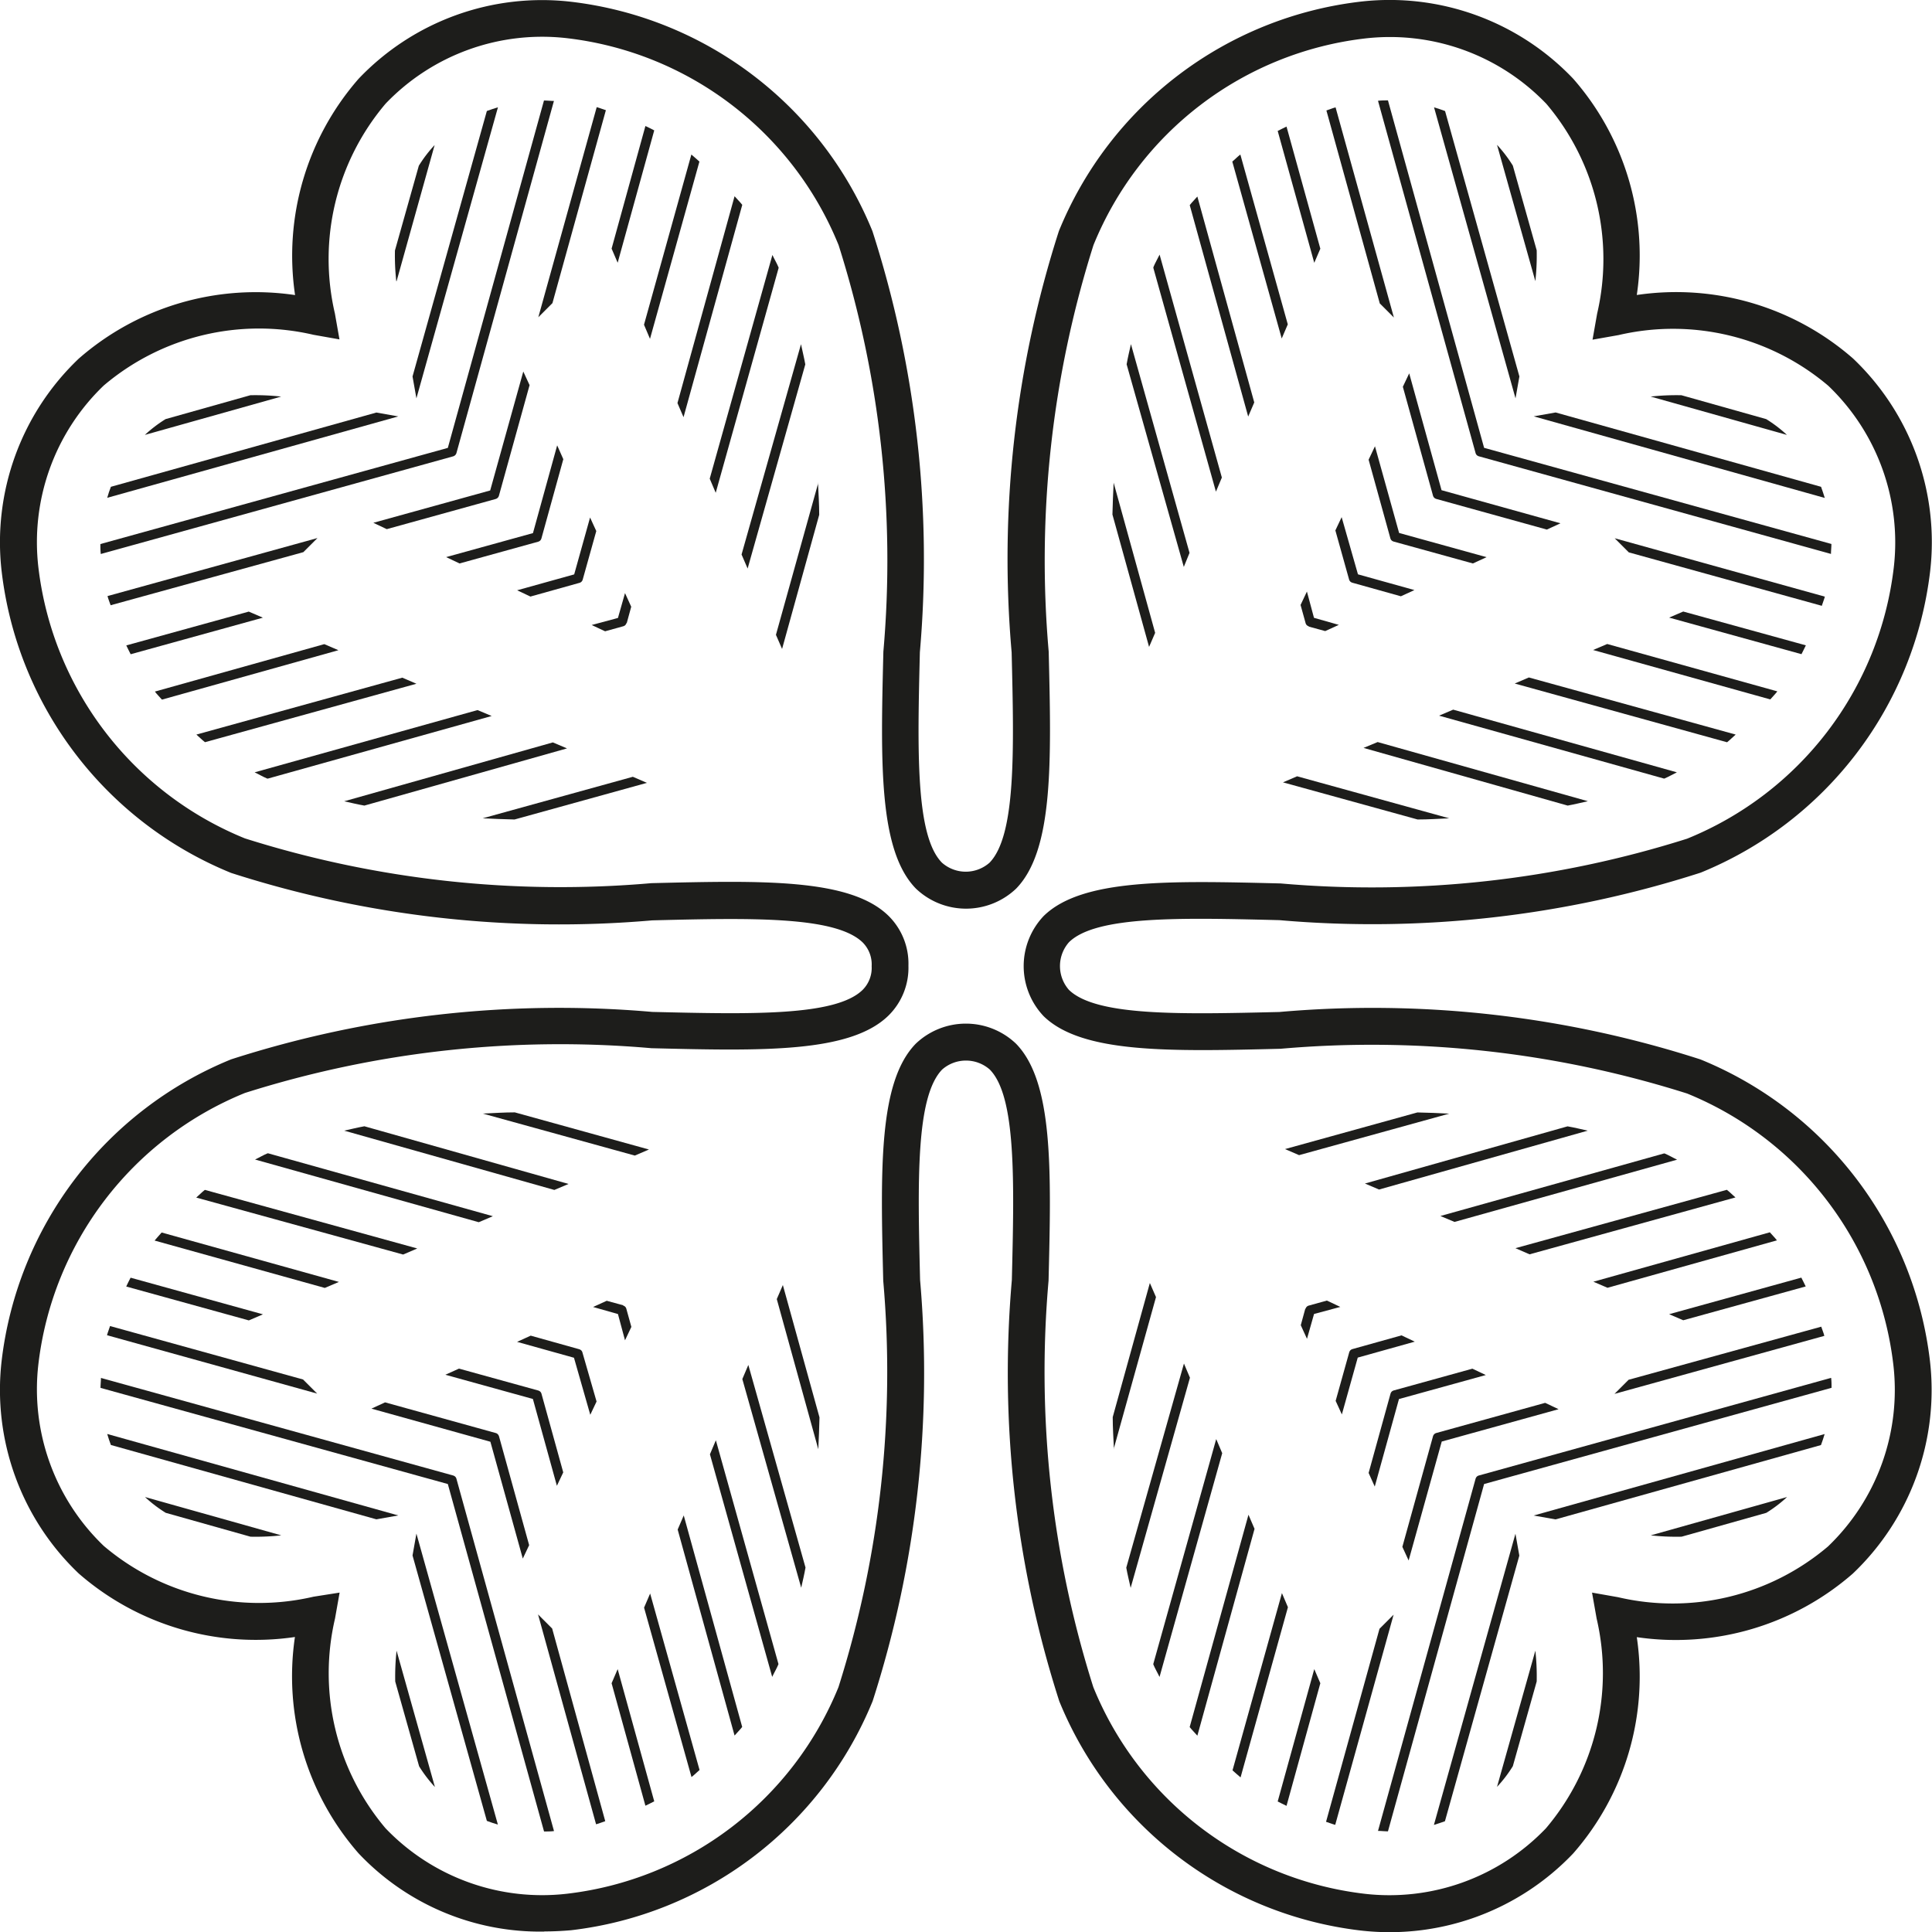 <svg id="Embleme_Trefle" xmlns="http://www.w3.org/2000/svg" xmlns:xlink="http://www.w3.org/1999/xlink" width="27.369" height="27.37" viewBox="0 0 27.369 27.37">
  <defs>
    <clipPath id="clip-path">
      <rect id="Rectangle_339" data-name="Rectangle 339" width="27.369" height="27.37" fill="none"/>
    </clipPath>
  </defs>
  <g id="Groupe_931" data-name="Groupe 931" transform="translate(0 0)" clip-path="url(#clip-path)">
    <path id="Tracé_609" data-name="Tracé 609" d="M7.71,27.363a3.534,3.534,0,0,1-2.632-1.11,3.809,3.809,0,0,1-.9-3.063,3.813,3.813,0,0,1-3.063-.9A3.589,3.589,0,0,1,.023,19.279a5.277,5.277,0,0,1,3.251-4.272,15.161,15.161,0,0,1,5.966-.672c1.394.033,2.6.063,2.981-.313a.44.44,0,0,0,.127-.335v0a.441.441,0,0,0-.127-.336c-.386-.375-1.588-.348-2.981-.313a15.178,15.178,0,0,1-5.966-.672A5.276,5.276,0,0,1,.023,8.091,3.589,3.589,0,0,1,1.116,5.08a3.807,3.807,0,0,1,3.064-.9,3.807,3.807,0,0,1,.9-3.064A3.586,3.586,0,0,1,8.09.025a5.276,5.276,0,0,1,4.269,3.249,15.177,15.177,0,0,1,.672,5.966c-.034,1.392-.063,2.6.313,2.981a.509.509,0,0,0,.674,0c.375-.386.347-1.588.313-2.98A15.179,15.179,0,0,1,15,3.274,5.277,5.277,0,0,1,19.275.023a3.589,3.589,0,0,1,3.012,1.093,3.8,3.8,0,0,1,.9,3.063,3.807,3.807,0,0,1,3.064.9,3.589,3.589,0,0,1,1.092,3.011,5.278,5.278,0,0,1-3.251,4.272,15.179,15.179,0,0,1-5.968.673c-1.394-.035-2.6-.064-2.981.313a.511.511,0,0,0,0,.675c.386.375,1.588.346,2.98.313a15.116,15.116,0,0,1,5.966.672,5.277,5.277,0,0,1,3.251,4.272,3.587,3.587,0,0,1-1.093,3.012,3.812,3.812,0,0,1-3.06.9,3.8,3.8,0,0,1-.9,3.063,3.589,3.589,0,0,1-3.012,1.093A5.277,5.277,0,0,1,15.006,24.1a15.185,15.185,0,0,1-.672-5.968c.034-1.392.063-2.6-.313-2.981a.511.511,0,0,0-.674,0c-.375.386-.347,1.588-.313,2.981a15.179,15.179,0,0,1-.672,5.966A5.276,5.276,0,0,1,8.09,27.344c-.128.011-.254.017-.379.017m-2.9-4.8-.065.367A3.4,3.4,0,0,0,5.462,25.9a3.07,3.07,0,0,0,2.578.926A4.744,4.744,0,0,0,11.878,23.9a14.787,14.787,0,0,0,.634-5.758c-.038-1.572-.069-2.813.461-3.357a1.029,1.029,0,0,1,1.42,0c.529.543.5,1.785.461,3.357a14.779,14.779,0,0,0,.634,5.758,4.746,4.746,0,0,0,3.838,2.927A3.068,3.068,0,0,0,21.9,25.9a3.4,3.4,0,0,0,.718-2.972l-.065-.367.368.065a3.4,3.4,0,0,0,2.974-.718,3.071,3.071,0,0,0,.926-2.578A4.743,4.743,0,0,0,23.9,15.491a14.791,14.791,0,0,0-5.758-.634c-1.572.039-2.813.068-3.357-.461a1.031,1.031,0,0,1,0-1.42c.543-.531,1.781-.5,3.357-.461a14.8,14.8,0,0,0,5.758-.634,4.744,4.744,0,0,0,2.927-3.837A3.071,3.071,0,0,0,25.9,5.465a3.4,3.4,0,0,0-2.972-.718l-.368.065.065-.368a3.4,3.4,0,0,0-.718-2.972A3.068,3.068,0,0,0,19.327.546,4.746,4.746,0,0,0,15.49,3.473a14.8,14.8,0,0,0-.634,5.758c.038,1.572.068,2.813-.461,3.357a1.029,1.029,0,0,1-1.42,0c-.53-.543-.5-1.785-.461-3.357a14.786,14.786,0,0,0-.634-5.758A4.745,4.745,0,0,0,8.041.542a3.068,3.068,0,0,0-2.578.926A3.4,3.4,0,0,0,4.744,4.44l.065.368-.367-.065a3.4,3.4,0,0,0-2.972.718A3.074,3.074,0,0,0,.544,8.039,4.744,4.744,0,0,0,3.47,11.877a14.814,14.814,0,0,0,5.758.634c1.574-.038,2.813-.069,3.357.461a.951.951,0,0,1,.284.708v0a.951.951,0,0,1-.284.708c-.543.529-1.781.5-3.357.461a14.78,14.78,0,0,0-5.758.634A4.745,4.745,0,0,0,.544,19.323,3.073,3.073,0,0,0,1.47,21.9a3.4,3.4,0,0,0,2.972.719Z" transform="translate(0 0)" fill="#1d1d1b"/>
    <path id="Tracé_610" data-name="Tracé 610" d="M44.486,7.365l.055-.31-1.053-3.76c-.051-.019-.1-.036-.156-.052Z" transform="translate(-23.017 -1.722)" fill="#1d1d1b"/>
    <path id="Tracé_611" data-name="Tracé 611" d="M50.413,13.516l-3.76-1.053-.31.055,4.123,1.156c-.015-.053-.033-.1-.052-.156" transform="translate(-24.616 -6.62)" fill="#1d1d1b"/>
    <path id="Tracé_612" data-name="Tracé 612" d="M41.2,22.506l2.892.817c.1-.018.19-.041.286-.062L41.4,22.423Z" transform="translate(-21.884 -11.911)" fill="#1d1d1b"/>
    <path id="Tracé_613" data-name="Tracé 613" d="M49.88,11.961l1.93.543a1.894,1.894,0,0,0-.294-.224l-1.2-.338a3.317,3.317,0,0,0-.437.019" transform="translate(-26.496 -6.343)" fill="#1d1d1b"/>
    <path id="Tracé_614" data-name="Tracé 614" d="M43.021,8.028a.069.069,0,0,0,.017.03.074.074,0,0,0,.03.017l4.988,1.383c0-.047.006-.094.006-.141L43.142,7.955,41.78,3.033c-.047,0-.094,0-.141.006Z" transform="translate(-22.118 -1.611)" fill="#1d1d1b"/>
    <path id="Tracé_615" data-name="Tracé 615" d="M43.684,21.444l-.2.085,3.185.891h.007c.06-.025.118-.06.177-.088Z" transform="translate(-23.098 -11.391)" fill="#1d1d1b"/>
    <path id="Tracé_616" data-name="Tracé 616" d="M40.441,15.626l-.089.188.194.694a.069.069,0,0,0,.017.03.074.074,0,0,0,.03.017l.687.192.192-.088-.8-.223Z" transform="translate(-21.435 -8.3)" fill="#1d1d1b"/>
    <path id="Tracé_617" data-name="Tracé 617" d="M39.413,18.373l.234.064.193-.088-.352-.1-.1-.372-.09.19.071.256a.065.065,0,0,0,.017.03.074.074,0,0,0,.03.017" transform="translate(-20.874 -9.497)" fill="#1d1d1b"/>
    <path id="Tracé_618" data-name="Tracé 618" d="M35.823,10.858,34.941,7.7c-.029.06-.063.117-.088.178V7.89l.886,3.168Z" transform="translate(-18.514 -4.093)" fill="#1d1d1b"/>
    <path id="Tracé_619" data-name="Tracé 619" d="M43.027,15.056l-1.239-.343-.342-1.228-.09.19.308,1.113a.069.069,0,0,0,.017.03.074.074,0,0,0,.03.017l1.122.31Z" transform="translate(-21.968 -7.163)" fill="#1d1d1b"/>
    <path id="Tracé_620" data-name="Tracé 620" d="M45.779,6.31a3.315,3.315,0,0,0,.019-.437l-.338-1.2a1.9,1.9,0,0,0-.224-.294Z" transform="translate(-24.029 -2.327)" fill="#1d1d1b"/>
    <path id="Tracé_621" data-name="Tracé 621" d="M41.12,24.052l-2.154-.595-.2.086,1.907.526c.15,0,.3-.01.451-.017" transform="translate(-20.591 -12.46)" fill="#1d1d1b"/>
    <path id="Tracé_622" data-name="Tracé 622" d="M40.836,6.02l.2.2L40.21,3.243c-.044.011-.086.03-.13.044Z" transform="translate(-21.29 -1.722)" fill="#1d1d1b"/>
    <path id="Tracé_623" data-name="Tracé 623" d="M37.937,7.275l.086-.2-.672-2.406c-.04.03-.075.068-.114.1Z" transform="translate(-19.78 -2.48)" fill="#1d1d1b"/>
    <path id="Tracé_624" data-name="Tracé 624" d="M39.127,5.753l.086-.2-.479-1.73c-.041.021-.084.04-.125.062Z" transform="translate(-20.509 -2.03)" fill="#1d1d1b"/>
    <path id="Tracé_625" data-name="Tracé 625" d="M34.219,16.713l-.588-2.127c-.007.15-.014.3-.017.451l.519,1.875Z" transform="translate(-17.855 -7.748)" fill="#1d1d1b"/>
    <path id="Tracé_626" data-name="Tracé 626" d="M36.779,9.053l.086-.2-.806-2.917c-.035.041-.075.079-.108.122Z" transform="translate(-19.097 -3.152)" fill="#1d1d1b"/>
    <path id="Tracé_627" data-name="Tracé 627" d="M45.968,20.47l-.2.086,3.008.832c.043-.034.081-.074.122-.109Z" transform="translate(-24.31 -10.873)" fill="#1d1d1b"/>
    <path id="Tracé_628" data-name="Tracé 628" d="M50.635,18.479l-.2.086,1.875.518c.022-.041.041-.083.062-.125Z" transform="translate(-26.79 -9.816)" fill="#1d1d1b"/>
    <path id="Tracé_629" data-name="Tracé 629" d="M48.338,19.46l-.2.085,2.51.7c.033-.038.069-.074.1-.114Z" transform="translate(-25.57 -10.337)" fill="#1d1d1b"/>
    <path id="Tracé_630" data-name="Tracé 630" d="M42.48,11.281l-.09.19.427,1.542a.067.067,0,0,0,.047.047l1.566.434.193-.089-1.685-.469Z" transform="translate(-22.517 -5.992)" fill="#1d1d1b"/>
    <path id="Tracé_631" data-name="Tracé 631" d="M48.792,16.264l.2.2,2.734.757c.013-.044.032-.086.043-.13Z" transform="translate(-25.918 -8.639)" fill="#1d1d1b"/>
    <path id="Tracé_632" data-name="Tracé 632" d="M34.93,13.357,34.1,10.4c-.021.094-.044.188-.061.286l.81,2.87Z" transform="translate(-18.079 -5.525)" fill="#1d1d1b"/>
    <path id="Tracé_633" data-name="Tracé 633" d="M46.342,44.486l.31.055,3.76-1.053c.019-.051.036-.1.052-.156Z" transform="translate(-24.616 -23.017)" fill="#1d1d1b"/>
    <path id="Tracé_634" data-name="Tracé 634" d="M43.487,50.413l1.053-3.76-.055-.31-1.155,4.125c.053-.015.1-.033.156-.052" transform="translate(-23.017 -24.616)" fill="#1d1d1b"/>
    <path id="Tracé_635" data-name="Tracé 635" d="M34.851,41.2l-.817,2.892c.018.1.041.19.062.286l.84-2.977Z" transform="translate(-18.079 -21.884)" fill="#1d1d1b"/>
    <path id="Tracé_636" data-name="Tracé 636" d="M45.779,49.88l-.543,1.929a1.841,1.841,0,0,0,.224-.293l.338-1.2a3.315,3.315,0,0,0-.019-.437" transform="translate(-24.029 -26.496)" fill="#1d1d1b"/>
    <path id="Tracé_637" data-name="Tracé 637" d="M43.068,43.02a.069.069,0,0,0-.03.017.074.074,0,0,0-.017.03l-1.382,4.988c.047,0,.094.006.141.006l1.362-4.92,4.922-1.363c0-.047,0-.094-.006-.141Z" transform="translate(-22.118 -22.118)" fill="#1d1d1b"/>
    <path id="Tracé_638" data-name="Tracé 638" d="M35.825,43.684l-.085-.2-.891,3.185v.007c.025.061.06.118.088.178Z" transform="translate(-18.511 -23.098)" fill="#1d1d1b"/>
    <path id="Tracé_639" data-name="Tracé 639" d="M41.481,40.44l-.188-.089-.694.194a.069.069,0,0,0-.03.017.074.074,0,0,0-.017.03l-.192.687.088.192.225-.805Z" transform="translate(-21.439 -21.434)" fill="#1d1d1b"/>
    <path id="Tracé_640" data-name="Tracé 640" d="M39.37,39.413l-.064.234.088.193.1-.352.372-.1-.19-.09-.256.071a.065.065,0,0,0-.03.017.074.074,0,0,0-.017.03" transform="translate(-20.879 -20.874)" fill="#1d1d1b"/>
    <path id="Tracé_641" data-name="Tracé 641" d="M43.725,35.823l3.153-.882c-.06-.028-.117-.063-.178-.088h-.007l-3.168.886Z" transform="translate(-23.12 -18.513)" fill="#1d1d1b"/>
    <path id="Tracé_642" data-name="Tracé 642" d="M41.441,43.027l.343-1.24,1.23-.34-.19-.09-1.113.308a.069.069,0,0,0-.03.017.074.074,0,0,0-.017.03l-.31,1.122Z" transform="translate(-21.966 -21.968)" fill="#1d1d1b"/>
    <path id="Tracé_643" data-name="Tracé 643" d="M49.881,45.779a3.315,3.315,0,0,0,.437.019l1.2-.338a1.9,1.9,0,0,0,.294-.224Z" transform="translate(-26.496 -24.029)" fill="#1d1d1b"/>
    <path id="Tracé_644" data-name="Tracé 644" d="M33.632,41.12l.6-2.154-.087-.2-.526,1.9c0,.15.01.3.017.451" transform="translate(-17.856 -20.591)" fill="#1d1d1b"/>
    <path id="Tracé_645" data-name="Tracé 645" d="M48.989,40.835l-.2.2,2.973-.822c-.011-.044-.03-.087-.044-.13Z" transform="translate(-25.918 -21.289)" fill="#1d1d1b"/>
    <path id="Tracé_646" data-name="Tracé 646" d="M48.147,37.937l.2.086,2.4-.672c-.03-.04-.067-.075-.1-.114Z" transform="translate(-25.575 -19.78)" fill="#1d1d1b"/>
    <path id="Tracé_647" data-name="Tracé 647" d="M50.436,39.123l.2.086,1.735-.479c-.021-.041-.04-.084-.062-.125Z" transform="translate(-26.791 -20.506)" fill="#1d1d1b"/>
    <path id="Tracé_648" data-name="Tracé 648" d="M39.03,34.219l2.127-.588c-.15-.008-.3-.014-.451-.017l-1.875.519Z" transform="translate(-20.627 -17.855)" fill="#1d1d1b"/>
    <path id="Tracé_649" data-name="Tracé 649" d="M45.793,36.778l.2.087,2.917-.806c-.042-.035-.079-.075-.122-.108Z" transform="translate(-24.325 -19.096)" fill="#1d1d1b"/>
    <path id="Tracé_650" data-name="Tracé 650" d="M36.867,45.968l-.086-.2-.833,3.008c.034.043.074.081.109.122Z" transform="translate(-19.095 -24.31)" fill="#1d1d1b"/>
    <path id="Tracé_651" data-name="Tracé 651" d="M39.212,50.634l-.086-.2-.518,1.875c.041.022.083.041.125.062Z" transform="translate(-20.508 -26.789)" fill="#1d1d1b"/>
    <path id="Tracé_652" data-name="Tracé 652" d="M38.023,48.337l-.085-.2-.7,2.511c.038.032.074.068.114.1Z" transform="translate(-19.778 -25.569)" fill="#1d1d1b"/>
    <path id="Tracé_653" data-name="Tracé 653" d="M44.588,42.479l-.19-.09-1.542.427a.067.067,0,0,0-.047.047l-.434,1.566.089.193.469-1.685Z" transform="translate(-22.509 -22.516)" fill="#1d1d1b"/>
    <path id="Tracé_654" data-name="Tracé 654" d="M41.031,48.792l-.2.2-.757,2.734c.044.013.087.032.13.043Z" transform="translate(-21.289 -25.918)" fill="#1d1d1b"/>
    <path id="Tracé_655" data-name="Tracé 655" d="M41.445,34.929l2.956-.834c-.094-.021-.188-.044-.286-.061l-2.87.81Z" transform="translate(-21.909 -18.078)" fill="#1d1d1b"/>
    <path id="Tracé_656" data-name="Tracé 656" d="M12.521,46.34l-.055.31,1.053,3.76c.051.019.1.036.156.052Z" transform="translate(-6.622 -24.615)" fill="#1d1d1b"/>
    <path id="Tracé_657" data-name="Tracé 657" d="M3.293,43.487l3.761,1.053.31-.055L3.241,43.331q.023.079.052.156" transform="translate(-1.722 -23.017)" fill="#1d1d1b"/>
    <path id="Tracé_658" data-name="Tracé 658" d="M13.579,34.85l-2.892-.817c-.1.018-.19.041-.286.062l2.977.84Z" transform="translate(-5.525 -18.078)" fill="#1d1d1b"/>
    <path id="Tracé_659" data-name="Tracé 659" d="M6.311,45.779l-1.93-.543a1.9,1.9,0,0,0,.294.224l1.2.338a3.315,3.315,0,0,0,.437-.019" transform="translate(-2.327 -24.029)" fill="#1d1d1b"/>
    <path id="Tracé_660" data-name="Tracé 660" d="M8.08,43.067a.069.069,0,0,0-.017-.03.074.074,0,0,0-.03-.017L3.044,41.638c0,.047-.006.094-.006.141l4.92,1.362,1.363,4.922c.047,0,.094,0,.141-.006Z" transform="translate(-1.614 -22.118)" fill="#1d1d1b"/>
    <path id="Tracé_661" data-name="Tracé 661" d="M10.875,35.826l.2-.085L7.891,34.85H7.884c-.061.025-.118.06-.178.088Z" transform="translate(-4.093 -18.512)" fill="#1d1d1b"/>
    <path id="Tracé_662" data-name="Tracé 662" d="M16.667,41.481l.089-.188-.2-.694a.062.062,0,0,0-.017-.03.076.076,0,0,0-.03-.017l-.686-.192-.193.088.806.225Z" transform="translate(-8.305 -21.439)" fill="#1d1d1b"/>
    <path id="Tracé_663" data-name="Tracé 663" d="M18.348,39.37l-.234-.064-.193.088.352.1.1.372.09-.19-.071-.256a.065.065,0,0,0-.017-.03.074.074,0,0,0-.03-.017" transform="translate(-9.519 -20.879)" fill="#1d1d1b"/>
    <path id="Tracé_664" data-name="Tracé 664" d="M21.453,43.72l.882,3.153c.028-.06.063-.117.088-.178v-.007l-.886-3.167Z" transform="translate(-11.396 -23.118)" fill="#1d1d1b"/>
    <path id="Tracé_665" data-name="Tracé 665" d="M13.457,41.441l1.24.343.34,1.23.09-.19-.308-1.113a.065.065,0,0,0-.017-.03.074.074,0,0,0-.03-.017l-1.122-.31Z" transform="translate(-7.148 -21.966)" fill="#1d1d1b"/>
    <path id="Tracé_666" data-name="Tracé 666" d="M11.961,49.88a3.317,3.317,0,0,0-.019.437l.338,1.2a1.9,1.9,0,0,0,.224.294Z" transform="translate(-6.343 -26.496)" fill="#1d1d1b"/>
    <path id="Tracé_667" data-name="Tracé 667" d="M14.587,33.63l2.154.595.2-.086-1.9-.526c-.15,0-.3.01-.451.017" transform="translate(-7.748 -17.855)" fill="#1d1d1b"/>
    <path id="Tracé_668" data-name="Tracé 668" d="M16.463,48.988l-.2-.2.822,2.973c.044-.011.086-.03.13-.044Z" transform="translate(-8.641 -25.918)" fill="#1d1d1b"/>
    <path id="Tracé_669" data-name="Tracé 669" d="M19.549,48.151l-.086.2.672,2.4c.04-.03.075-.068.114-.1Z" transform="translate(-10.339 -25.577)" fill="#1d1d1b"/>
    <path id="Tracé_670" data-name="Tracé 670" d="M18.566,50.436l-.086.2.479,1.735c.043-.021.084-.04.125-.062Z" transform="translate(-9.816 -26.791)" fill="#1d1d1b"/>
    <path id="Tracé_671" data-name="Tracé 671" d="M23.472,39.028l.588,2.127c.007-.151.014-.3.017-.451l-.519-1.875Z" transform="translate(-12.468 -20.625)" fill="#1d1d1b"/>
    <path id="Tracé_672" data-name="Tracé 672" d="M20.563,45.793l-.086.2.806,2.918c.036-.042.075-.079.108-.122Z" transform="translate(-10.877 -24.325)" fill="#1d1d1b"/>
    <path id="Tracé_673" data-name="Tracé 673" d="M8.863,36.869l.2-.086-3.009-.83c-.043.033-.081.074-.122.109Z" transform="translate(-3.152 -19.097)" fill="#1d1d1b"/>
    <path id="Tracé_674" data-name="Tracé 674" d="M5.552,39.212l.2-.086-1.875-.519c-.023.041-.041.083-.062.125Z" transform="translate(-2.027 -20.507)" fill="#1d1d1b"/>
    <path id="Tracé_675" data-name="Tracé 675" d="M7.084,38.023l.2-.085-2.511-.7c-.032.038-.068.074-.1.114Z" transform="translate(-2.483 -19.778)" fill="#1d1d1b"/>
    <path id="Tracé_676" data-name="Tracé 676" d="M13.368,44.588l.09-.19-.427-1.542a.076.076,0,0,0-.018-.03.061.061,0,0,0-.03-.017l-1.566-.434-.193.089,1.685.469Z" transform="translate(-5.962 -22.509)" fill="#1d1d1b"/>
    <path id="Tracé_677" data-name="Tracé 677" d="M6.216,41.031l-.2-.2-2.734-.757c-.013.044-.032.086-.043.13Z" transform="translate(-1.723 -21.289)" fill="#1d1d1b"/>
    <path id="Tracé_678" data-name="Tracé 678" d="M22.432,41.445l.834,2.956c.021-.094.044-.188.061-.286l-.81-2.87Z" transform="translate(-11.916 -21.909)" fill="#1d1d1b"/>
    <path id="Tracé_679" data-name="Tracé 679" d="M7.364,12.521l-.31-.055L3.293,13.518c-.019.051-.037.1-.052.156Z" transform="translate(-1.722 -6.622)" fill="#1d1d1b"/>
    <path id="Tracé_680" data-name="Tracé 680" d="M13.519,3.293,12.466,7.054l.055.31,1.155-4.123c-.053.015-.1.033-.156.052" transform="translate(-6.622 -1.721)" fill="#1d1d1b"/>
    <path id="Tracé_681" data-name="Tracé 681" d="M22.5,13.579l.817-2.892c-.018-.1-.041-.19-.061-.286l-.842,2.979Z" transform="translate(-11.909 -5.525)" fill="#1d1d1b"/>
    <path id="Tracé_682" data-name="Tracé 682" d="M11.961,6.311,12.5,4.382a1.841,1.841,0,0,0-.224.293l-.338,1.2a3.317,3.317,0,0,0,.019.437" transform="translate(-6.343 -2.327)" fill="#1d1d1b"/>
    <path id="Tracé_683" data-name="Tracé 683" d="M8.029,8.077a.069.069,0,0,0,.048-.047L9.458,3.042c-.047,0-.094-.006-.141-.006L7.955,7.957,3.033,9.319c0,.047,0,.094.006.141Z" transform="translate(-1.611 -1.612)" fill="#1d1d1b"/>
    <path id="Tracé_684" data-name="Tracé 684" d="M21.446,10.874l.085.2.891-3.185V7.883c-.025-.061-.06-.118-.088-.178Z" transform="translate(-11.392 -4.093)" fill="#1d1d1b"/>
    <path id="Tracé_685" data-name="Tracé 685" d="M15.626,16.667l.188.089.694-.194a.069.069,0,0,0,.03-.017.074.074,0,0,0,.017-.03l.192-.687-.088-.192-.225.806Z" transform="translate(-8.3 -8.305)" fill="#1d1d1b"/>
    <path id="Tracé_686" data-name="Tracé 686" d="M18.378,18.348l.064-.234-.088-.193-.1.352-.372.1.19.089.256-.071a.065.065,0,0,0,.03-.017.074.074,0,0,0,.017-.03" transform="translate(-9.5 -9.519)" fill="#1d1d1b"/>
    <path id="Tracé_687" data-name="Tracé 687" d="M10.858,21.457,7.7,22.339c.06.028.117.063.178.088H7.89l3.168-.886Z" transform="translate(-4.093 -11.398)" fill="#1d1d1b"/>
    <path id="Tracé_688" data-name="Tracé 688" d="M15.053,13.457,14.71,14.7l-1.23.34.19.09,1.113-.308a.069.069,0,0,0,.03-.017.074.074,0,0,0,.017-.03l.31-1.122Z" transform="translate(-7.16 -7.148)" fill="#1d1d1b"/>
    <path id="Tracé_689" data-name="Tracé 689" d="M6.311,11.961a3.317,3.317,0,0,0-.437-.019l-1.2.338a1.894,1.894,0,0,0-.294.224Z" transform="translate(-2.328 -6.343)" fill="#1d1d1b"/>
    <path id="Tracé_690" data-name="Tracé 690" d="M24.052,14.587l-.6,2.154.087.2.526-1.9c0-.15-.01-.3-.017-.451" transform="translate(-12.46 -7.748)" fill="#1d1d1b"/>
    <path id="Tracé_691" data-name="Tracé 691" d="M6.02,16.462l.2-.2-2.974.822c.011.044.03.087.044.13Z" transform="translate(-1.723 -8.64)" fill="#1d1d1b"/>
    <path id="Tracé_692" data-name="Tracé 692" d="M7.277,19.549l-.2-.086-2.4.672c.03.04.067.075.1.114Z" transform="translate(-2.483 -10.338)" fill="#1d1d1b"/>
    <path id="Tracé_693" data-name="Tracé 693" d="M5.749,18.566l-.2-.086-1.735.479c.021.041.04.084.062.125Z" transform="translate(-2.025 -9.816)" fill="#1d1d1b"/>
    <path id="Tracé_694" data-name="Tracé 694" d="M16.713,23.472l-2.127.588c.151.007.3.014.451.017l1.875-.519Z" transform="translate(-7.748 -12.468)" fill="#1d1d1b"/>
    <path id="Tracé_695" data-name="Tracé 695" d="M9.049,20.563l-.2-.086-2.917.806c.041.035.079.075.122.108Z" transform="translate(-3.15 -10.877)" fill="#1d1d1b"/>
    <path id="Tracé_696" data-name="Tracé 696" d="M20.47,8.862l.086.2.832-3.008c-.033-.043-.074-.081-.109-.122Z" transform="translate(-10.873 -3.152)" fill="#1d1d1b"/>
    <path id="Tracé_697" data-name="Tracé 697" d="M18.48,5.546l.086.2.518-1.875c-.041-.023-.083-.041-.125-.062Z" transform="translate(-9.816 -2.024)" fill="#1d1d1b"/>
    <path id="Tracé_698" data-name="Tracé 698" d="M19.461,7.083l.085.2.7-2.511c-.038-.032-.074-.068-.114-.1Z" transform="translate(-10.338 -2.483)" fill="#1d1d1b"/>
    <path id="Tracé_699" data-name="Tracé 699" d="M11.281,13.367l.19.09,1.542-.427a.067.067,0,0,0,.047-.047l.434-1.566-.089-.193-.469,1.685Z" transform="translate(-5.992 -5.961)" fill="#1d1d1b"/>
    <path id="Tracé_700" data-name="Tracé 700" d="M16.266,6.216l.2-.2.757-2.733c-.044-.013-.086-.032-.13-.043Z" transform="translate(-8.64 -1.722)" fill="#1d1d1b"/>
    <path id="Tracé_701" data-name="Tracé 701" d="M13.357,22.432l-2.956.834c.094.021.188.044.286.061l2.87-.81Z" transform="translate(-5.525 -11.915)" fill="#1d1d1b"/>
  </g>
</svg>
